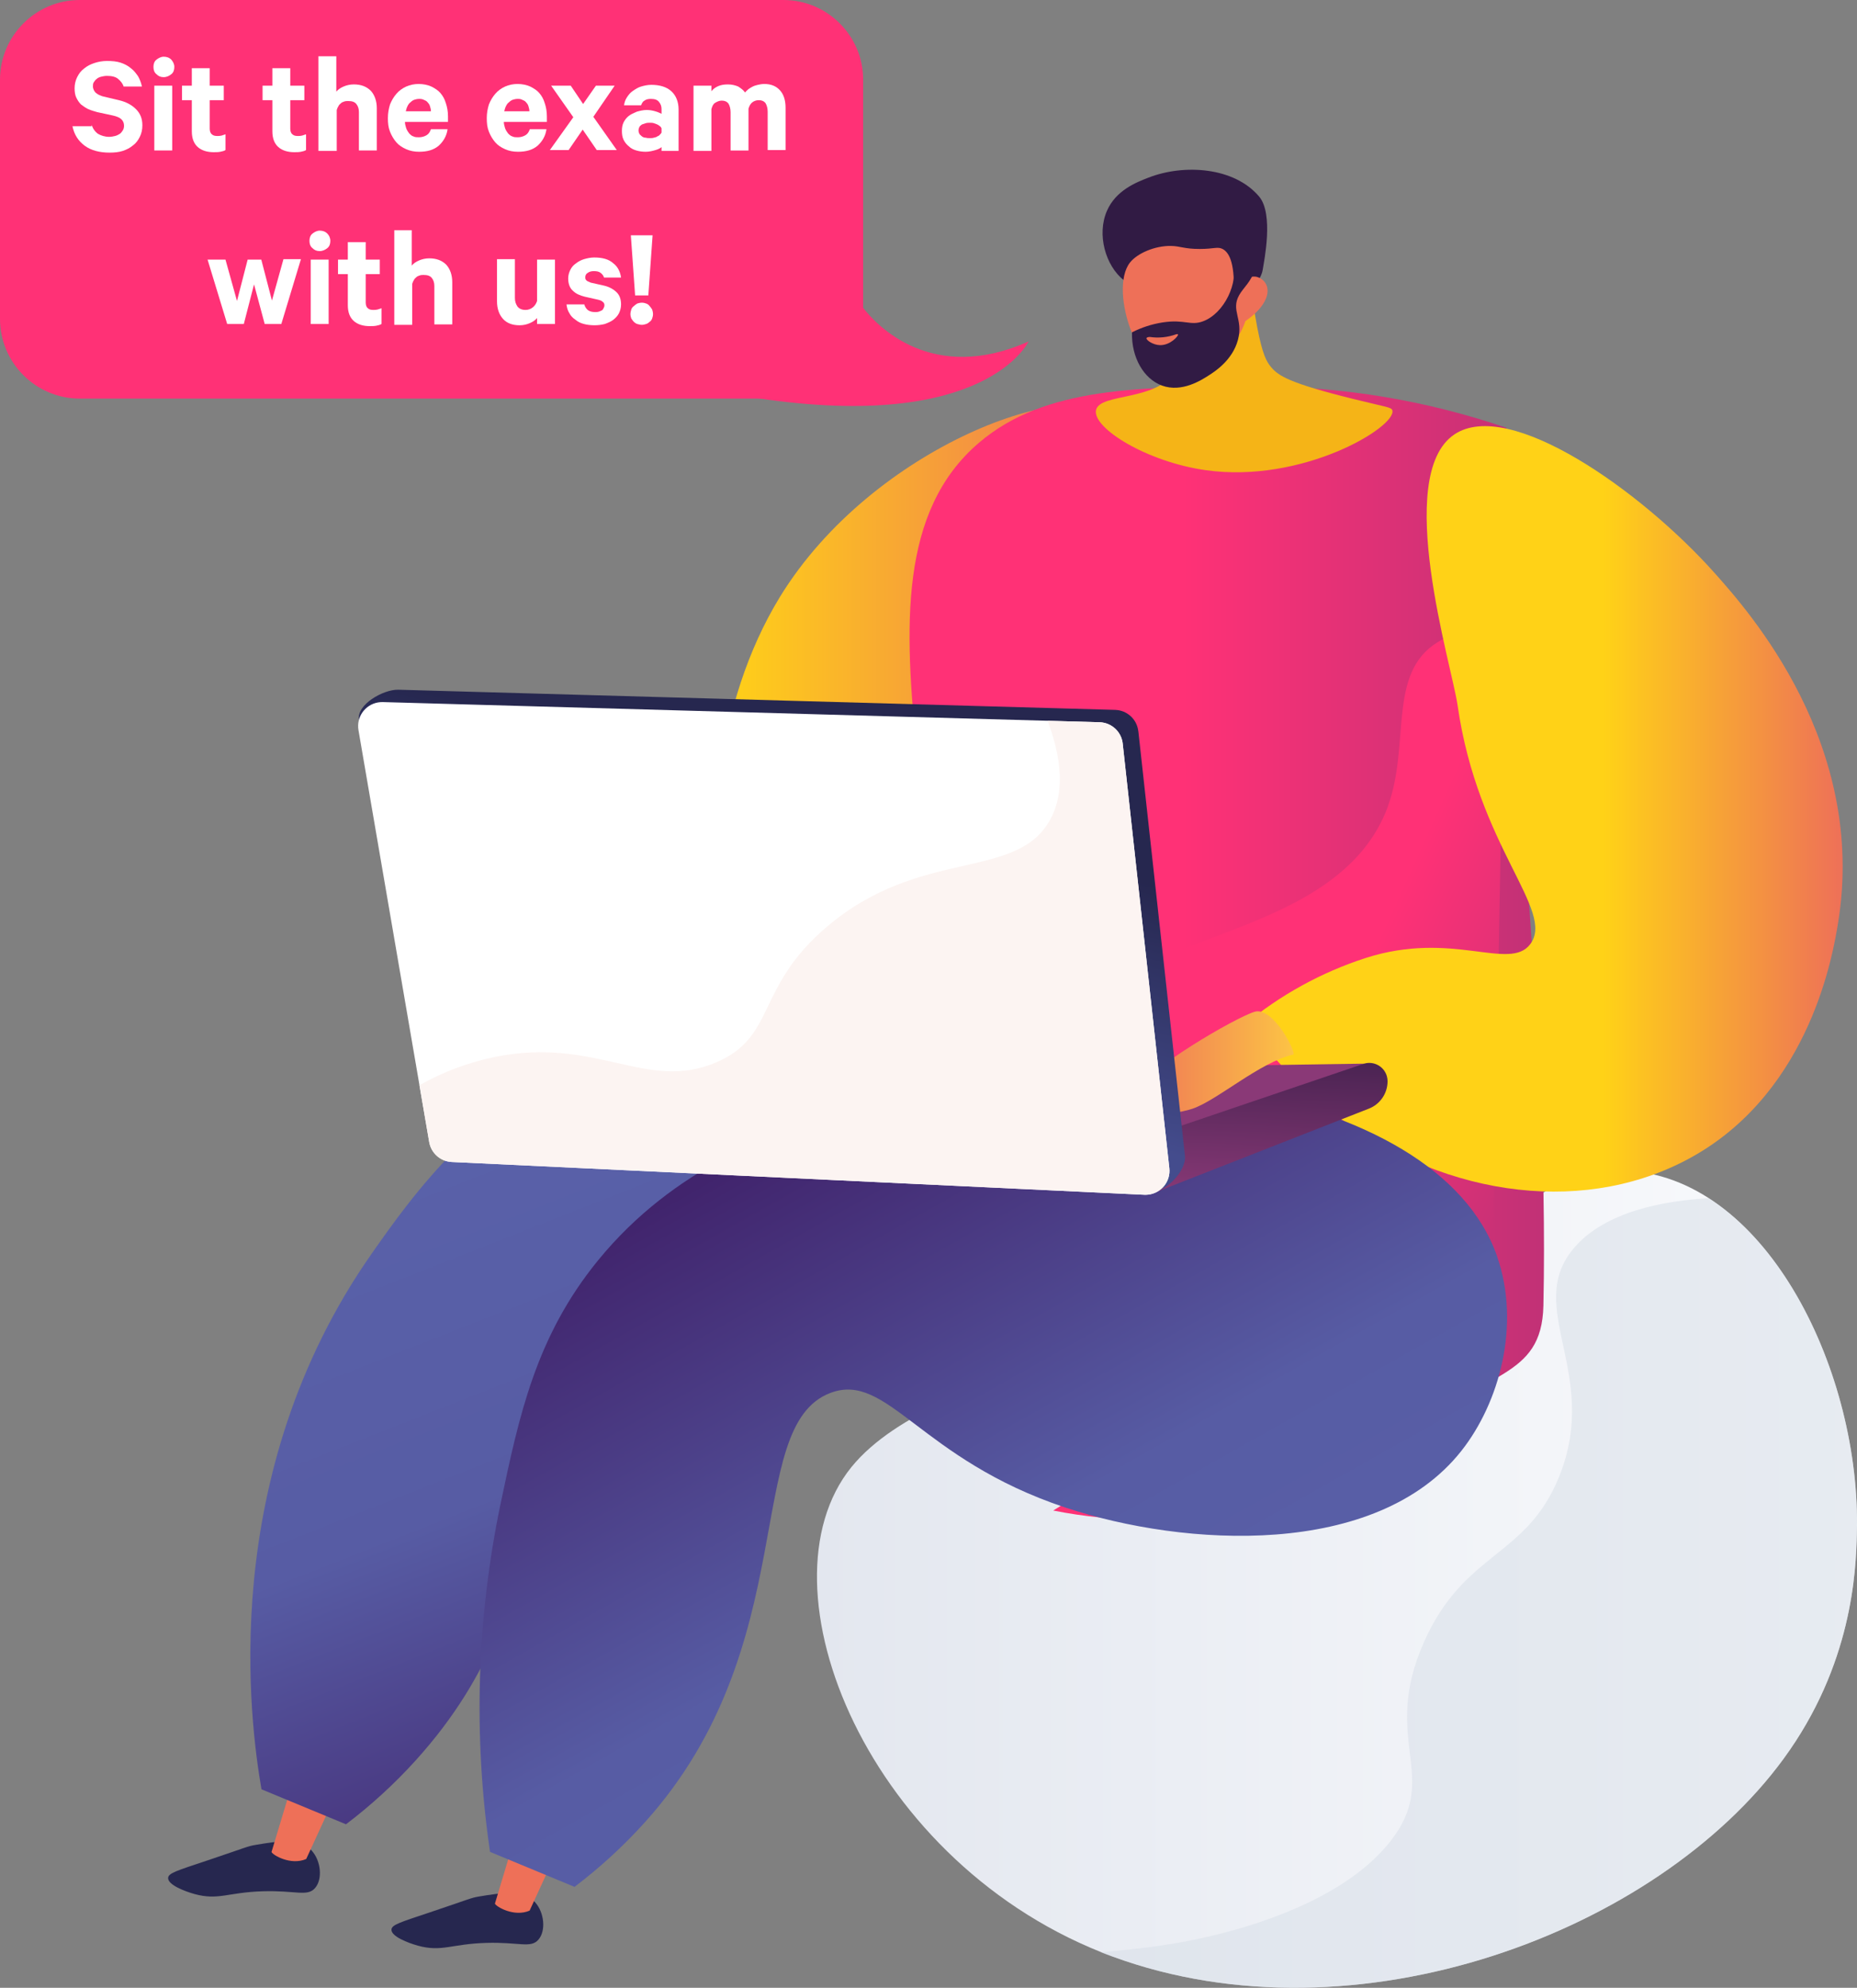 <?xml version="1.0" encoding="UTF-8"?>
<svg xmlns="http://www.w3.org/2000/svg" xmlns:xlink="http://www.w3.org/1999/xlink" id="Capa_1" data-name="Capa 1" viewBox="0 0 435.66 466.28">
  <rect x="0" y="0" width="435.66" height="466.28" fill="#808080" stroke="none"/>
  <defs>
    <style>
      .cls-1 {
        fill: url(#Degradado_sin_nombre_25-2);
      }

      .cls-2 {
        fill: #fff;
      }

      .cls-3 {
        fill: url(#Degradado_sin_nombre_21);
      }

      .cls-4 {
        fill: url(#Degradado_sin_nombre_677);
      }

      .cls-5 {
        fill: url(#Degradado_sin_nombre_56-2);
      }

      .cls-6 {
        fill: #d8dee8;
        isolation: isolate;
        opacity: .57;
      }

      .cls-7 {
        fill: #f5b417;
      }

      .cls-8 {
        fill: url(#Degradado_sin_nombre_26-2);
      }

      .cls-9 {
        fill: url(#Degradado_sin_nombre_22);
      }

      .cls-10 {
        fill: url(#Degradado_sin_nombre_25);
      }

      .cls-11 {
        fill: url(#Degradado_sin_nombre_292);
      }

      .cls-12 {
        fill: url(#Degradado_sin_nombre_147);
      }

      .cls-13 {
        fill: #ff3176;
      }

      .cls-14 {
        fill: url(#Degradado_sin_nombre_24);
      }

      .cls-15 {
        fill: url(#Degradado_sin_nombre_22-2);
      }

      .cls-16 {
        fill: url(#Degradado_sin_nombre_25-3);
      }

      .cls-17 {
        fill: url(#Degradado_sin_nombre_23-4);
      }

      .cls-18 {
        fill: url(#Degradado_sin_nombre_56);
      }

      .cls-19 {
        fill: url(#Degradado_sin_nombre_26);
      }

      .cls-20 {
        fill: #fcf4f2;
      }

      .cls-21 {
        fill: url(#Degradado_sin_nombre_23-3);
      }

      .cls-22 {
        fill: url(#Degradado_sin_nombre_23);
      }

      .cls-23 {
        fill: url(#Degradado_sin_nombre_677-2);
      }

      .cls-24 {
        fill: url(#Degradado_sin_nombre_23-2);
      }

      .cls-25 {
        fill: url(#Degradado_sin_nombre_37);
      }
    </style>
    <linearGradient id="Degradado_sin_nombre_37" data-name="Degradado sin nombre 37" x1="191.66" y1="370.43" x2="435.66" y2="370.43" gradientUnits="userSpaceOnUse">
      <stop offset="0" stop-color="#e3e7ef"></stop>
      <stop offset="1" stop-color="#fafbfd"></stop>
    </linearGradient>
    <linearGradient id="Degradado_sin_nombre_147" data-name="Degradado sin nombre 147" x1="168.91" y1="151.45" x2="264.58" y2="151.45" gradientUnits="userSpaceOnUse">
      <stop offset="0" stop-color="#ffd217"></stop>
      <stop offset="1" stop-color="#ee7058"></stop>
      <stop offset="1" stop-color="#bc8a1b"></stop>
    </linearGradient>
    <linearGradient id="Degradado_sin_nombre_25" data-name="Degradado sin nombre 25" x1="-439.04" y1="2293.82" x2="-439.89" y2="2293.82" gradientTransform="translate(19674.7 34219.6) scale(40.59 -14.73)" gradientUnits="userSpaceOnUse">
      <stop offset="0" stop-color="#444c8d"></stop>
      <stop offset="1" stop-color="#26274f"></stop>
    </linearGradient>
    <linearGradient id="Degradado_sin_nombre_23" data-name="Degradado sin nombre 23" x1="-440.34" y1="2201.33" x2="-441.23" y2="2202.98" gradientTransform="translate(7736.08 41427.05) scale(16.29 -18.16)" gradientUnits="userSpaceOnUse">
      <stop offset="0" stop-color="#fcc345"></stop>
      <stop offset="1" stop-color="#ee7058"></stop>
    </linearGradient>
    <linearGradient id="Degradado_sin_nombre_25-2" data-name="Degradado sin nombre 25" x1="-441.84" y1="2293.96" x2="-442.68" y2="2293.96" gradientTransform="translate(19733.82 34228.79) scale(40.59 -14.72)" xlink:href="#Degradado_sin_nombre_25"></linearGradient>
    <linearGradient id="Degradado_sin_nombre_23-2" data-name="Degradado sin nombre 23" x1="-442.5" y1="2204.6" x2="-443.38" y2="2206.25" gradientTransform="translate(7795.32 41439.83) scale(16.29 -18.16)" xlink:href="#Degradado_sin_nombre_23"></linearGradient>
    <linearGradient id="Degradado_sin_nombre_677" data-name="Degradado sin nombre 677" x1="-490.62" y1="2110.21" x2="-489.74" y2="2110.21" gradientTransform="translate(86977.78 639722.17) scale(176.86 -303.05)" gradientUnits="userSpaceOnUse">
      <stop offset="0" stop-color="#ff3176"></stop>
      <stop offset=".45" stop-color="#ff3176"></stop>
      <stop offset="1" stop-color="#c13176"></stop>
    </linearGradient>
    <linearGradient id="Degradado_sin_nombre_677-2" data-name="Degradado sin nombre 677" x1="-489.56" y1="2112.91" x2="-488.99" y2="2112.4" gradientTransform="translate(59297.34 504783.99) scale(120.56 -238.81)" xlink:href="#Degradado_sin_nombre_677"></linearGradient>
    <linearGradient id="Degradado_sin_nombre_292" data-name="Degradado sin nombre 292" x1="291.88" y1="189.74" x2="432.3" y2="189.74" gradientUnits="userSpaceOnUse">
      <stop offset=".6" stop-color="#ffd217"></stop>
      <stop offset="1" stop-color="#ee7058"></stop>
      <stop offset="1" stop-color="#bc8a1b"></stop>
    </linearGradient>
    <linearGradient id="Degradado_sin_nombre_56" data-name="Degradado sin nombre 56" x1="-490.77" y1="2113.81" x2="-491.15" y2="2114.49" gradientTransform="translate(147667.37 451453.86) scale(300.43 -213.38)" gradientUnits="userSpaceOnUse">
      <stop offset="0" stop-color="#41246d"></stop>
      <stop offset=".55" stop-color="#575ca4"></stop>
      <stop offset="1" stop-color="#5961a9"></stop>
    </linearGradient>
    <linearGradient id="Degradado_sin_nombre_56-2" data-name="Degradado sin nombre 56" x1="-491.08" y1="2114.33" x2="-490.59" y2="2113.64" gradientTransform="translate(135077.49 457693.55) scale(274.74 -216.34)" xlink:href="#Degradado_sin_nombre_56"></linearGradient>
    <linearGradient id="Degradado_sin_nombre_26" data-name="Degradado sin nombre 26" x1="-490.28" y1="2222.48" x2="-490.17" y2="2224.82" gradientTransform="translate(87150.26 50766.3) scale(177.31 -22.7)" gradientUnits="userSpaceOnUse">
      <stop offset="0" stop-color="#311b44"></stop>
      <stop offset="1" stop-color="#8a3977"></stop>
    </linearGradient>
    <linearGradient id="Degradado_sin_nombre_26-2" data-name="Degradado sin nombre 26" x1="-486.79" y1="2183.43" x2="-486.9" y2="2182.05" gradientTransform="translate(30458.88 75453.43) scale(61.95 -34.45)" xlink:href="#Degradado_sin_nombre_26"></linearGradient>
    <linearGradient id="Degradado_sin_nombre_23-3" data-name="Degradado sin nombre 23" x1="-484.31" y1="2202.91" x2="-485.19" y2="2202.91" gradientTransform="translate(21777.43 61042.57) scale(44.34 -27.6)" xlink:href="#Degradado_sin_nombre_23"></linearGradient>
    <linearGradient id="Degradado_sin_nombre_25-3" data-name="Degradado sin nombre 25" x1="-490.55" y1="2121.71" x2="-490.38" y2="2122.1" gradientTransform="translate(108530.67 284932.63) scale(220.91 -134.18)" xlink:href="#Degradado_sin_nombre_25"></linearGradient>
    <linearGradient id="Degradado_sin_nombre_24" data-name="Degradado sin nombre 24" x1="-490.19" y1="2121.46" x2="-490.56" y2="2122.69" gradientTransform="translate(106575.24 279777.4) scale(216.94 -131.72)" gradientUnits="userSpaceOnUse">
      <stop offset="0" stop-color="#fff"></stop>
      <stop offset="1" stop-color="#fff"></stop>
    </linearGradient>
    <linearGradient id="Degradado_sin_nombre_22" data-name="Degradado sin nombre 22" x1="-477.38" y1="2176.27" x2="-476.79" y2="2177.67" gradientTransform="translate(21608.12 103462.36) scale(44.01 -47.89)" gradientUnits="userSpaceOnUse">
      <stop offset="0" stop-color="#311b44"></stop>
      <stop offset="1" stop-color="#6c3976"></stop>
    </linearGradient>
    <linearGradient id="Degradado_sin_nombre_23-4" data-name="Degradado sin nombre 23" x1="-483.76" y1="2187.31" x2="-483.73" y2="2184.53" gradientTransform="translate(18999.8 76290.59) scale(38.7 -34.95)" xlink:href="#Degradado_sin_nombre_23"></linearGradient>
    <linearGradient id="Degradado_sin_nombre_22-2" data-name="Degradado sin nombre 22" x1="-471.9" y1="2195.59" x2="-471.11" y2="2197.3" gradientTransform="translate(16492.78 84734.47) scale(33.61 -38.97)" xlink:href="#Degradado_sin_nombre_22"></linearGradient>
    <linearGradient id="Degradado_sin_nombre_21" data-name="Degradado sin nombre 21" x1="-449.95" y1="3146.28" x2="-450.11" y2="3142.14" gradientTransform="translate(4102.32 9059.48) scale(8.44 -2.95)" gradientUnits="userSpaceOnUse">
      <stop offset="0" stop-color="#fcc345"></stop>
      <stop offset="1" stop-color="#ee7058"></stop>
    </linearGradient>
  </defs>
  <g id="Grupo_126" data-name="Grupo 126">
    <path id="Trazado_448" data-name="Trazado 448" class="cls-25" d="M382.33,274.66c32.6,2.3,54.3,47.7,53.3,84.9-.2,9.1-1.1,31-17.2,53-29.6,40.5-100.1,67.4-157.4,46.4-57.3-21.1-84-86.7-61.3-114.8,10.6-13.1,33.4-20,39.9-21.9,22.3-6.7,32.7-2.3,51.1-4.1,48.8-5,60.9-45.7,91.6-43.5Z"></path>
    <path id="Trazado_449" data-name="Trazado 449" class="cls-6" d="M418.43,412.56c16.1-22,17-43.9,17.2-53,.8-29.7-12.8-64.4-34.8-78.5-10.2,.6-24.1,3-31.5,11.6-12,14,6.2,29.3-3.5,53.6-7.7,19.2-22.2,17.5-31.7,38.8-10.4,23.2,4.1,31.5-7.9,46.8-13.3,17-43.4,22.9-51.9,24.2-5.4,.9-10.8,1.4-16,1.9,.9,.4,1.8,.7,2.7,1,57.2,21,127.8-5.9,157.4-46.4Z"></path>
  </g>
  <path class="cls-13" d="M183.8,93.5H18.7c-10.3,0-18.7-8.4-18.7-18.7V18.7C0,8.4,8.4,0,18.7,0H183.8c10.3,0,18.7,8.4,18.7,18.7v56.1c0,10.3-8.4,18.7-18.7,18.7Z"></path>
  <g>
    <path class="cls-2" d="M21.5,29.3c.3,.9,.8,1.6,1.5,2.1,.7,.4,1.6,.7,2.6,.7,.5,0,1-.1,1.4-.2,.4-.1,.8-.3,1.1-.5,.3-.2,.5-.5,.7-.8s.3-.7,.3-1.1c0-.6-.2-1.1-.6-1.5-.4-.4-1.1-.7-2-.9l-3.7-.8c-.7-.2-1.4-.4-2.1-.7-.6-.3-1.2-.7-1.7-1.1-.5-.5-.8-1-1.1-1.6-.3-.6-.4-1.4-.4-2.2,0-.9,.2-1.8,.6-2.6,.4-.8,.9-1.5,1.6-2,.7-.6,1.5-1,2.4-1.3s1.9-.5,3-.5c1.2,0,2.3,.1,3.2,.4,.9,.3,1.7,.7,2.4,1.3,.7,.5,1.2,1.2,1.7,1.9,.4,.7,.7,1.5,.9,2.4h-4.3c-.2-.7-.7-1.3-1.3-1.8-.6-.5-1.5-.7-2.6-.7-.5,0-1,.1-1.4,.2s-.8,.3-1,.5c-.3,.2-.5,.5-.7,.8s-.2,.6-.2,1c0,.3,.1,.6,.2,.8,.1,.2,.2,.4,.4,.6,.2,.2,.4,.3,.7,.5,.3,.1,.6,.3,1,.4l3.8,.9c1.7,.4,3,1.1,4,2.1s1.5,2.2,1.5,3.8c0,1-.2,1.9-.6,2.7-.4,.8-.9,1.5-1.6,2-.7,.6-1.5,1-2.4,1.3s-2,.4-3.1,.4c-2.3,0-4.3-.5-5.8-1.6s-2.5-2.6-2.9-4.6h4.5v-.3Z"></path>
    <path class="cls-2" d="M40.9,15.7c0,.7-.2,1.3-.7,1.7-.5,.4-1.1,.7-1.8,.7s-1.2-.2-1.7-.7c-.5-.4-.7-1-.7-1.7s.2-1.3,.7-1.7c.5-.4,1.1-.7,1.7-.7,.7,0,1.3,.2,1.8,.7,.4,.5,.7,1,.7,1.7Zm-.5,19.6h-4.2v-15.2h4.2v15.2Z"></path>
    <path class="cls-2" d="M45,23.5h-2.3v-3.4h2.3v-4.1h4.2v4.1h3.3v3.4h-3.3v6.7c0,.6,.2,1.1,.5,1.3,.3,.3,.7,.4,1.3,.4,.3,0,.6,0,1-.1,.3-.1,.6-.2,.9-.3v3.7c-.3,.2-.7,.3-1.2,.4-.5,.1-1,.1-1.6,.1-1.5,0-2.8-.4-3.7-1.2s-1.4-2-1.4-3.7v-7.3Z"></path>
    <path class="cls-2" d="M63.9,23.5h-2.3v-3.4h2.3v-4.1h4.2v4.1h3.3v3.4h-3.3v6.7c0,.6,.2,1.1,.5,1.3,.3,.3,.7,.4,1.3,.4,.3,0,.6,0,1-.1,.3-.1,.6-.2,.9-.3v3.7c-.3,.2-.7,.3-1.2,.4-.5,.1-1,.1-1.6,.1-1.5,0-2.8-.4-3.7-1.2-.9-.8-1.4-2-1.4-3.7,0,0,0-7.3,0-7.3Z"></path>
    <path class="cls-2" d="M74.7,13.2h4.2v8.3c.4-.5,1-.9,1.7-1.2,.7-.3,1.5-.5,2.4-.5,1.7,0,3,.5,4,1.5,.9,1,1.4,2.4,1.4,4.1v9.9h-4.2v-9c0-.8-.2-1.4-.6-1.9s-1-.7-1.9-.7c-.3,0-.6,0-.9,.1s-.6,.2-.8,.4c-.2,.2-.5,.4-.6,.7-.2,.3-.3,.6-.4,.9v9.6h-4.3V13.2Z"></path>
    <path class="cls-2" d="M105,30.3c-.2,1.6-1,2.9-2.1,3.9-1.2,1-2.7,1.4-4.6,1.4-1.1,0-2.1-.2-3-.6-.9-.4-1.7-.9-2.3-1.6-.6-.7-1.1-1.5-1.5-2.5s-.5-2-.5-3.2,.2-2.2,.5-3.2c.4-1,.9-1.8,1.5-2.5s1.4-1.3,2.3-1.7c.9-.4,1.9-.6,2.9-.6,1.1,0,2.1,.2,3,.6,.8,.4,1.6,.9,2.1,1.5,.6,.7,1,1.4,1.3,2.4,.3,.9,.5,1.9,.5,3.1v1.3h-10.1c0,.6,.2,1.1,.3,1.5,.2,.5,.4,.8,.7,1.2,.3,.3,.6,.6,1,.7,.4,.2,.8,.2,1.3,.2,.7,0,1.3-.2,1.8-.5s.8-.8,1-1.4c0,0,3.9,0,3.9,0Zm-6.7-7.1c-.4,0-.8,.1-1.1,.2-.3,.1-.6,.3-.9,.6-.3,.2-.5,.5-.7,.9s-.3,.8-.4,1.2h5.9c0-.4-.1-.8-.2-1.1-.1-.4-.3-.7-.5-.9-.2-.3-.5-.5-.8-.6-.5-.3-.9-.3-1.3-.3Z"></path>
    <path class="cls-2" d="M128.2,30.3c-.2,1.6-1,2.9-2.1,3.9-1.2,1-2.7,1.4-4.6,1.4-1.1,0-2.1-.2-3-.6-.9-.4-1.7-.9-2.3-1.6-.6-.7-1.1-1.5-1.5-2.5s-.5-2-.5-3.2,.2-2.2,.5-3.2c.4-1,.9-1.8,1.5-2.5s1.4-1.3,2.3-1.7c.9-.4,1.9-.6,2.9-.6,1.1,0,2.1,.2,3,.6,.8,.4,1.6,.9,2.1,1.5,.6,.7,1,1.4,1.3,2.4,.3,.9,.5,1.9,.5,3.1v1.3h-10.1c0,.6,.2,1.1,.3,1.5,.2,.5,.4,.8,.7,1.2,.3,.3,.6,.6,1,.7,.4,.2,.8,.2,1.3,.2,.7,0,1.3-.2,1.8-.5s.8-.8,1-1.4c0,0,3.9,0,3.9,0Zm-6.8-7.1c-.4,0-.8,.1-1.1,.2-.3,.1-.6,.3-.9,.6-.3,.2-.5,.5-.7,.9s-.3,.8-.4,1.2h5.9c0-.4-.1-.8-.2-1.1-.1-.4-.3-.7-.5-.9-.2-.3-.5-.5-.8-.6-.5-.3-.8-.3-1.3-.3Z"></path>
    <path class="cls-2" d="M139.2,27.4l5.5,7.8h-4.7l-3.3-4.8-3.3,4.8h-4.4l5.5-7.7-5.2-7.4h4.6l2.9,4.3,3-4.3h4.4l-5,7.3Z"></path>
    <path class="cls-2" d="M155.2,35.3v-.8c-.2,.2-.7,.5-1.4,.7s-1.5,.4-2.3,.4-1.5-.1-2.2-.3-1.3-.5-1.8-1c-.5-.4-.9-.9-1.2-1.5s-.4-1.3-.4-2.1c0-.7,.1-1.4,.4-2,.3-.6,.7-1.1,1.2-1.5s1.2-.7,1.9-1c.7-.2,1.5-.4,2.3-.4,.7,0,1.3,.1,2,.3,.7,.2,1.1,.4,1.5,.6v-1.1c0-.7-.2-1.2-.6-1.7-.4-.5-1-.7-1.9-.7-.6,0-1.1,.1-1.5,.4-.4,.2-.6,.6-.8,1.1h-4c.1-.7,.3-1.3,.7-1.9s.8-1.1,1.4-1.5c.6-.4,1.2-.8,1.9-1s1.5-.4,2.4-.4c2,0,3.6,.5,4.7,1.5,1.1,1,1.7,2.5,1.7,4.3v9.7h-4v-.1Zm0-5.2c-.1-.2-.2-.4-.4-.5-.2-.2-.4-.3-.6-.4-.2-.1-.5-.2-.8-.3s-.6-.1-.9-.1-.7,0-1,.1-.6,.2-.9,.3c-.3,.2-.5,.4-.6,.6-.1,.2-.2,.5-.2,.8s.1,.6,.2,.8c.1,.2,.4,.4,.6,.6,.3,.2,.5,.3,.9,.3,.3,.1,.6,.1,1,.1,.3,0,.6,0,.9-.1,.3-.1,.6-.1,.8-.3,.2-.1,.5-.2,.6-.4,.2-.2,.3-.3,.4-.5v-1Z"></path>
    <path class="cls-2" d="M174.8,21.7c.2-.3,.5-.5,.8-.8,.3-.2,.6-.4,1-.6s.8-.3,1.2-.4,1-.2,1.5-.2c1.6,0,2.8,.5,3.7,1.5s1.3,2.4,1.3,4.1v9.9h-4.2v-9c0-.8-.2-1.5-.5-2-.4-.5-.9-.7-1.6-.7-.6,0-1.1,.2-1.5,.5s-.7,.8-.9,1.5v9.8h-4.2v-9c0-.8-.2-1.5-.5-2-.4-.5-.9-.7-1.6-.7-.5,0-1,.2-1.5,.5s-.7,.8-.9,1.5v9.8h-4.2v-15.3h4.2v1.3c.4-.5,.9-.9,1.6-1.2,.7-.3,1.4-.4,2.3-.4s1.7,.2,2.4,.5c.6,.4,1.2,.8,1.6,1.4Z"></path>
    <path class="cls-2" d="M63.8,70.5l2.7-9.7h4.1l-4.6,15.2h-3.9l-2.5-9.3-2.4,9.3h-3.9l-4.6-15.1h4.2l2.7,9.7,2.5-9.7h3.2l2.5,9.6Z"></path>
    <path class="cls-2" d="M77.5,56.5c0,.7-.2,1.3-.7,1.7s-1.1,.7-1.8,.7-1.2-.2-1.7-.7c-.5-.4-.7-1-.7-1.7s.2-1.3,.7-1.7,1.1-.7,1.7-.7c.7,0,1.3,.2,1.8,.7,.4,.4,.7,1,.7,1.7Zm-.4,19.5h-4.2v-15.1h4.2v15.1Z"></path>
    <path class="cls-2" d="M81.6,64.3h-2.3v-3.4h2.3v-4.1h4.2v4.1h3.3v3.4h-3.3v6.7c0,.6,.2,1.1,.5,1.3,.3,.3,.7,.4,1.3,.4,.3,0,.6,0,1-.1,.3-.1,.6-.2,.9-.3v3.7c-.3,.2-.7,.3-1.2,.4s-1,.1-1.6,.1c-1.5,0-2.8-.4-3.7-1.2-.9-.8-1.4-2-1.4-3.7,0,0,0-7.3,0-7.3Z"></path>
    <path class="cls-2" d="M92.4,54h4.2v8.3c.4-.5,1-.9,1.7-1.2,.7-.3,1.5-.5,2.4-.5,1.7,0,3,.5,4,1.5,.9,1,1.4,2.4,1.4,4.1v9.9h-4.2v-9c0-.8-.2-1.4-.6-1.9s-1-.7-1.9-.7c-.3,0-.6,0-.9,.1s-.6,.2-.8,.4-.5,.4-.6,.7c-.2,.3-.3,.6-.4,.9v9.6h-4.2v-22.2h-.1Z"></path>
    <path class="cls-2" d="M130.2,76h-4.2v-1.4c-.4,.5-1,.9-1.7,1.2-.7,.3-1.5,.5-2.4,.5-1.7,0-3-.5-3.9-1.5s-1.4-2.4-1.4-4.1v-9.9h4.2v9.1c0,.8,.2,1.4,.6,2,.4,.5,1,.8,1.9,.8,.6,0,1.2-.2,1.7-.6s.8-.9,1-1.5v-9.7h4.2v15.1h0Z"></path>
    <path class="cls-2" d="M137.1,71.5c.2,.6,.5,1,.9,1.3,.5,.3,1,.4,1.6,.4,.3,0,.6,0,.9-.1,.3-.1,.5-.2,.7-.3,.2-.1,.3-.3,.4-.5,.1-.2,.2-.4,.2-.7s-.1-.6-.4-.8c-.2-.2-.6-.4-1.1-.5l-3.1-.7c-1.2-.3-2.1-.7-2.8-1.4-.7-.6-1.1-1.6-1.1-2.9,0-.7,.2-1.4,.5-2s.7-1.1,1.3-1.5c.5-.4,1.2-.8,1.9-1s1.5-.4,2.4-.4c1.9,0,3.4,.4,4.4,1.3,1.1,.8,1.7,2,1.9,3.4h-4c-.1-.4-.4-.8-.8-1.1-.4-.3-.9-.4-1.6-.4-.5,0-1,.1-1.4,.4-.4,.2-.6,.6-.6,1.1,0,.3,.1,.5,.3,.7s.6,.3,1,.5l3.1,.7c1.3,.3,2.3,.9,3,1.6s1,1.7,1,2.8c0,.8-.2,1.5-.5,2.1s-.8,1.1-1.3,1.5-1.2,.7-2,1c-.8,.2-1.6,.3-2.4,.3-.9,0-1.8-.1-2.5-.3-.8-.2-1.4-.5-2-1-.6-.4-1.1-.9-1.4-1.5-.4-.6-.6-1.3-.7-2.1h4.2v.1Z"></path>
    <path class="cls-2" d="M147.9,73.7c0-.4,.1-.7,.2-1.1,.1-.3,.3-.6,.6-.8,.2-.2,.5-.4,.8-.6,.3-.1,.7-.2,1.1-.2s.7,.1,1,.2,.6,.3,.8,.6c.2,.2,.4,.5,.6,.8,.1,.3,.2,.7,.2,1.1s-.1,.7-.2,1c-.1,.3-.3,.6-.6,.8-.2,.2-.5,.4-.8,.5s-.7,.2-1,.2c-.4,0-.7-.1-1.1-.2-.3-.1-.6-.3-.8-.5s-.4-.5-.6-.8c-.1-.3-.2-.7-.2-1Zm.1-18.5h5.1l-1,14.1h-3.1l-1-14.1Z"></path>
  </g>
  <path class="cls-13" d="M201.5,70.9s.3,.5,.9,1.2c3.3,4.3,16.3,18.1,38.9,8,0,0-9.9,21.4-63.6,13.3"></path>
  <g>
    <path id="Trazado_357" data-name="Trazado 357" class="cls-12" d="M175.64,206.95c-11.33-6.28-8.01-41.92,7.36-66.97,21.83-35.56,69.67-52.54,79.48-41.95,10.04,10.84-18.86,51.53-23.55,58.14-17.03,23.98-49.88,58.21-63.29,50.78Z"></path>
    <path id="Trazado_358" data-name="Trazado 358" class="cls-10" d="M73.15,434.13c2.12,2.34,2.6,6.64,.76,8.76-1.81,2.08-4.53,.52-12.24,.75-8.26,.25-10.42,2.19-16.03,.65-2.27-.63-6.27-2.15-6.2-3.77,.05-1.14,2.09-1.73,8.91-4.01,9.67-3.24,9.63-3.42,11.68-3.76,5.15-.86,10.33-1.71,13.13,1.37Z"></path>
    <path id="Trazado_359" data-name="Trazado 359" class="cls-22" d="M67.85,420.65l-4.15,13.78c.31,.74,4.53,3.21,8.14,1.64l6.15-13.38-10.15-2.05Z"></path>
    <path id="Trazado_360" data-name="Trazado 360" class="cls-1" d="M125.55,446.24c2.12,2.34,2.6,6.64,.76,8.76-1.81,2.08-4.53,.52-12.24,.75-8.26,.25-10.42,2.19-16.03,.65-2.27-.63-6.27-2.15-6.2-3.77,.05-1.14,2.09-1.73,8.91-4.01,9.67-3.24,9.63-3.42,11.68-3.76,5.16-.85,10.34-1.71,13.13,1.37Z"></path>
    <path id="Trazado_361" data-name="Trazado 361" class="cls-24" d="M120.25,432.76l-4.14,13.78c.31,.74,4.53,3.21,8.14,1.64l6.15-13.38-10.15-2.05Z"></path>
    <path id="Trazado_362" data-name="Trazado 362" class="cls-4" d="M353.37,100.34c-18.67-6.39-38.26-9.66-57.99-9.68-27.86,0-50.24,0-65.69,13.18-37.5,31.96,4.48,108.51-17.03,165.21-2.35,6.21-9.21,25.9-3.25,47.13,1.1,3.91,3.36,7.3,7.23,13.05,22.71,33.69,86.52,36.46,115.74,7.24,15.44-15.44,29.33-12.61,29.71-30.23,1.47-69.55-9.32-138.92-8.72-205.88Z"></path>
    <path id="Trazado_363" data-name="Trazado 363" class="cls-23" d="M325.61,189.11c5.31-14.54-.19-31.19,11.65-38.46,4.34-2.66,9.73-3.79,15.61-3.66-.7,51.12-1.71,102.18-2.95,155.53-.41,17.62-2.61,18.49-19.69,33.93-19.79,17.89-53.89,23.73-83.14,17.88,38.31-23.56,65.64-47.96,61.73-68.88-4.56-24.36-49.17-31.55-47.37-48.87,1.9-18.36,52.57-15.68,64.18-47.47Z"></path>
    <path id="Trazado_364" data-name="Trazado 364" class="cls-11" d="M341.18,101.92c12.88-8.69,43.91,13.23,61.11,32.53,7.99,8.97,35.83,40.2,28.91,82.16-1.13,6.84-6.32,38.8-33.68,54.46-24.5,14.02-57.58,10.41-84.09-9.44-3.62-3.22-7.24-6.43-10.87-9.64l-10.69-11.56c8.41-7,18.08-12.33,28.49-15.7,20.37-6.57,33.76,3.18,38.63-3.24,6-7.9-12.26-22.63-17.05-56.13-1.29-9.04-15.15-53.73-.76-63.44Z"></path>
    <path id="Trazado_365" data-name="Trazado 365" class="cls-18" d="M320.06,320.67c8.51,27.7-7.25,16.44-39.34,.63-33.8-16.65-107.68-40.57-139.52-9.24-23.71,23.33-6.94,60.21-43.62,100.82-4.99,5.52-10.48,10.55-16.41,15.05l-19.83-8.21c-2.59-15.15-10.76-73.54,25.99-125.84,8.89-12.64,25.79-36.92,54.71-47.19,78.19-27.77,170.17,48.44,178.02,73.98Z"></path>
    <path id="Trazado_366" data-name="Trazado 366" class="cls-5" d="M351.26,294.83c5.51,15.91,.55,34.19-8.45,45.55-19.98,25.21-64.85,22.56-92.87,13.25-34.1-11.33-41.71-31.96-55.12-26.89-20.84,7.88-6.01,59.19-43.62,100.82-4.99,5.52-10.48,10.55-16.41,15.05-6.61-2.74-13.22-5.47-19.83-8.21-3.96-27.13-3.12-54.74,2.46-81.58,4.36-20.7,8.27-39.25,22.85-57.13,18.12-22.22,41.8-30.02,55.39-34.31,57.48-18.13,141.3-7.88,155.62,33.46Z"></path>
    <g id="Grupo_109" data-name="Grupo 109">
      <path id="Trazado_367" data-name="Trazado 367" class="cls-19" d="M164.87,251.82l155.19-2.32-41.27,19.92-114.32-7.48,.4-10.12Z"></path>
      <path id="Trazado_368" data-name="Trazado 368" class="cls-8" d="M325.53,253.63h0c0,2.91-1.82,5.5-4.55,6.49l-49.59,19.44-.22-13.48,48.88-16.58c2.28-.66,4.66,.66,5.31,2.94,.11,.39,.17,.79,.17,1.19Z"></path>
    </g>
    <path id="Trazado_369" data-name="Trazado 369" class="cls-21" d="M303.38,247.4c.95-.21-4.64-11.36-9.03-10.07-4.39,1.29-25.86,13.73-27.82,18.85l-1.95,5.12s9.37,.73,15.17-1.22c5.81-1.95,15.87-10.96,23.62-12.69Z"></path>
    <g id="Grupo_111" data-name="Grupo 111">
      <g id="Grupo_110" data-name="Grupo 110">
        <path id="Trazado_370" data-name="Trazado 370" class="cls-16" d="M267.06,171.53l10.94,99.6c.38,3.44-4.43,8.56-7.89,8.39l-160.47-9.85c-2.64-.12-4.83-2.07-5.28-4.67l-20.14-96.19c-.6-3.5,5.69-7.12,9.24-7.02l168.16,4.73c2.81,.08,5.13,2.22,5.43,5.01Z"></path>
        <path id="Trazado_371" data-name="Trazado 371" class="cls-14" d="M263.39,174.43l10.94,99.6c.34,3.09-1.9,5.87-4.98,6.2-.29,.03-.58,.04-.87,.03l-162.5-7.69c-2.64-.13-4.83-2.07-5.28-4.67l-16.6-96.63c-.53-3.06,1.53-5.97,4.59-6.5,.37-.06,.74-.09,1.12-.08l168.16,4.73c2.81,.08,5.13,2.22,5.43,5.02Z"></path>
      </g>
      <path id="Trazado_372" data-name="Trazado 372" class="cls-20" d="M167.97,249.23c14.19-6.01,9.18-17.48,25.94-31.77,22.1-18.85,44.63-10.68,52.52-25.29,2.46-4.55,3.63-11.63-.65-23.09l12.18,.34c2.81,.08,5.13,2.22,5.43,5.01l10.94,99.6c.34,3.09-1.9,5.87-4.99,6.2-.29,.03-.58,.04-.87,.03l-162.5-7.69c-2.64-.12-4.83-2.07-5.28-4.67l-2.29-13.34c5.52-3.11,11.49-5.35,17.7-6.63,23.84-4.83,35.54,8.23,51.87,1.3Z"></path>
    </g>
    <g id="Grupo_113" data-name="Grupo 113">
      <path id="Trazado_373" data-name="Trazado 373" class="cls-7" d="M292.78,52.59c-.09,8.1,.63,16.18,2.16,24.13,1.25,6.43,2.15,8.09,3.3,9.44,1.73,2.03,4.35,3.73,19.15,7.4,8.06,2,9.09,1.94,9.27,2.74,.87,3.9-21.1,17.19-43.79,13.99-13.89-1.96-26.52-9.88-25.75-14.04,.78-4.19,14.65-1.94,18.79-9.52,2.88-5.27-.35-12.75-4.16-18.95,3.69-6.91,17.34-8.27,21.03-15.19Z"></path>
      <g id="Grupo_112" data-name="Grupo 112">
        <path id="Trazado_374" data-name="Trazado 374" class="cls-9" d="M263.64,65.73c-4.27-3.39-6.38-10.69-3.94-16.29,2.11-4.82,6.9-6.68,9.78-7.79,8.33-3.23,20.09-2.46,25.92,4.46,3.45,4.1,1.16,15.09,.86,17.04-.34,2.2-1.72,3.28-2.76,5.15-1.45,2.59-3.71,6.7-7.36,13.54-1-1.87-2.16-3.65-3.47-5.32-1.7-2.17-3.67-4.11-5.86-5.78-5.9-4.29-9.12-1.79-13.17-5Z"></path>
        <path id="Trazado_375" data-name="Trazado 375" class="cls-17" d="M292.18,75.3s-3.23,10.73-14.66,12.93c-10.23,1.97-17.58-20.21-12.4-26.67,1.73-2.16,5.85-3.94,9.6-3.87,2.21,.04,3.13,.72,6.75,.71,3.33,0,4.13-.58,5.28-.03,1.44,.69,2.94,2.9,2.69,10,1.41-2.44,3.52-3.79,5.35-3.44,.64,.16,1.22,.49,1.68,.96,2.08,2.21,.58,6.11-4.28,9.42Z"></path>
        <path id="Trazado_376" data-name="Trazado 376" class="cls-15" d="M286.84,56.89c-.39,.49,1.56,1.91,2.34,4.45,1.51,4.91-1.97,12.2-6.97,14.04-2.96,1.09-4.27-.53-9.43,.25-2.51,.39-4.95,1.17-7.21,2.33-.16,5.87,2.74,10.92,7.05,12.49,4.63,1.69,9.22-1.26,11.13-2.5,1.28-.83,5.39-3.46,6.67-8.2,1.33-4.93-1.75-6.9,.3-10.53,1.03-1.83,2.73-2.95,3.8-6.26,.23-.71,.41-1.44,.53-2.18-3.32-2.07-7.65-4.61-8.21-3.9Z"></path>
        <path id="Trazado_377" data-name="Trazado 377" class="cls-3" d="M269.75,79.04c2.08,.31,4.19,.09,6.17-.62,.18-.06,.4-.06,.44,.03,.18,.33-1.81,2.56-4.2,2.51-1.69-.03-3.31-1.21-3.19-1.64,.05-.18,.41-.26,.78-.28Z"></path>
      </g>
    </g>
  </g>
</svg>
